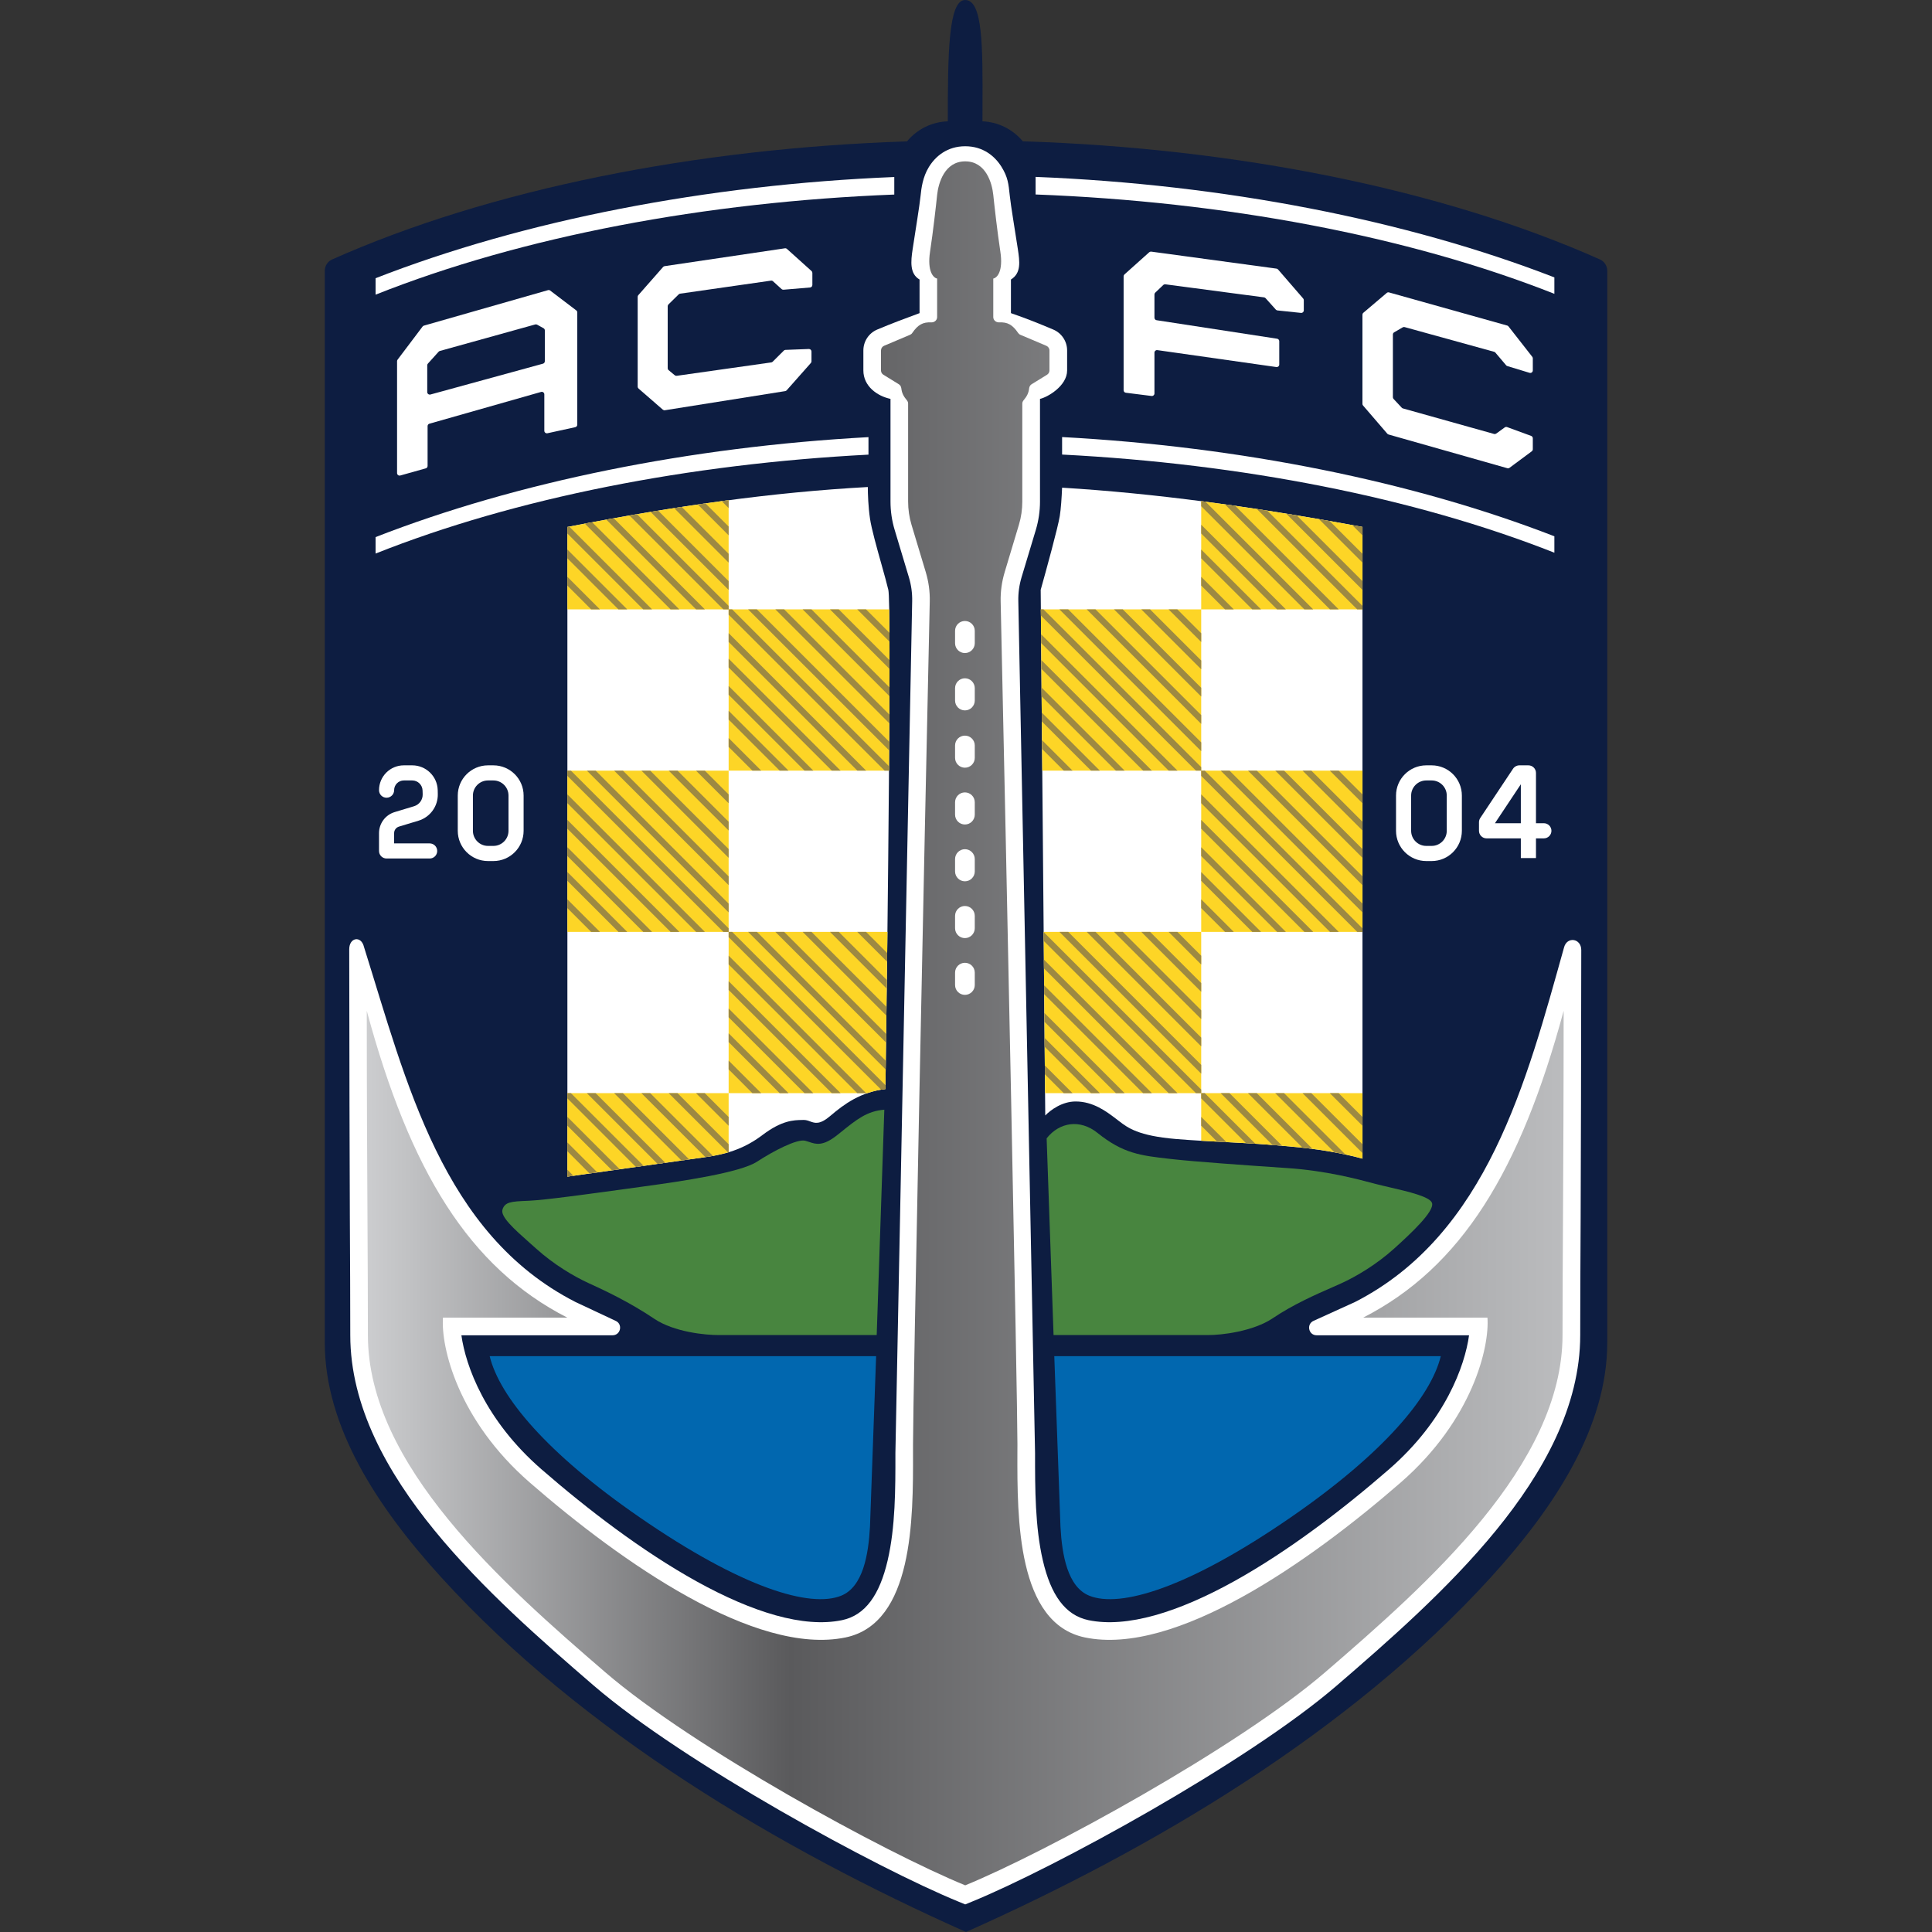 <svg width="50" height="50" viewBox="0 0 50 50" fill="none" xmlns="http://www.w3.org/2000/svg">
<rect x="0" y="0" width="50" height="50" fill="#333333" stroke="none"/>
<path d="M26.47 3.657C26.218 3.355 25.845 3.157 25.426 3.14C25.426 3.029 25.426 2.92 25.427 2.812L25.427 2.778C25.433 1.202 25.437 0 24.977 0C24.544 0 24.529 1.39 24.529 3.14C24.104 3.154 23.726 3.353 23.473 3.659C17.993 3.838 12.675 4.898 8.596 6.714C8.479 6.766 8.405 6.882 8.405 7.01V34.742C8.405 36.926 9.762 39.002 11.418 40.82C15.075 44.838 20.175 47.848 25 50C29.826 47.848 34.926 44.838 38.584 40.82C40.239 39.002 41.596 36.926 41.596 34.742V7.01C41.596 6.882 41.522 6.766 41.405 6.714C37.312 4.891 31.971 3.831 26.47 3.657Z" fill="#0D1D41"/>
<path d="M23.144 4.581C18.281 4.78 13.557 5.704 9.72 7.2V7.626C13.526 6.114 18.259 5.226 23.144 5.035V4.581Z" fill="white"/>
<path d="M26.801 5.033C31.683 5.218 36.416 6.099 40.227 7.604V7.179C36.385 5.689 31.661 4.772 26.801 4.578V5.033Z" fill="white"/>
<path d="M27.487 11.311V11.764C32.125 12.002 36.594 12.87 40.227 14.304V13.879C36.566 12.459 32.104 11.56 27.487 11.311Z" fill="white"/>
<path d="M22.476 11.313V11.766C17.828 12.008 13.352 12.883 9.72 14.326V13.9C13.381 12.472 17.85 11.566 22.476 11.313Z" fill="white"/>
<path d="M24.039 4.323C24.21 4.044 24.515 3.785 24.98 3.785C25.445 3.785 25.75 4.044 25.922 4.323C26.082 4.582 26.101 4.754 26.133 5.063C26.161 5.332 26.264 5.934 26.341 6.442C26.391 6.774 26.432 7.067 26.163 7.234V8.104C26.548 8.236 26.877 8.368 27.259 8.529C27.476 8.621 27.617 8.834 27.617 9.07V9.587C27.617 9.99 27.105 10.283 26.915 10.323V12.981C26.915 13.229 26.878 13.476 26.807 13.714L26.439 14.936C26.378 15.14 26.349 15.347 26.354 15.559L26.787 37.602V37.629C26.787 38.518 26.787 39.518 26.989 40.385C27.195 41.273 27.565 41.804 28.171 41.93C29.166 42.136 30.488 41.725 31.926 40.93C33.341 40.147 34.773 39.047 35.948 38.025C37.405 36.758 37.91 35.349 38.019 34.557H34.075C33.86 34.557 33.803 34.261 34.002 34.18L35.071 33.694C38.495 31.941 39.512 27.963 40.476 24.524C40.551 24.226 40.923 24.281 40.923 24.588C40.92 27.076 40.913 30.4 40.907 31.523V31.523C40.901 32.653 40.896 33.643 40.896 34.553C40.896 36.39 39.945 38.102 38.716 39.607C37.483 41.117 35.918 42.482 34.597 43.621C33.426 44.63 31.581 45.816 29.788 46.849C27.992 47.883 26.211 48.783 25.153 49.215L24.98 49.286L24.808 49.215C23.75 48.783 21.969 47.883 20.173 46.849C18.38 45.816 16.535 44.63 15.364 43.621C14.043 42.482 12.478 41.117 11.245 39.607C10.016 38.102 9.065 36.39 9.065 34.553C9.065 33.643 9.06 32.653 9.054 31.523L9.054 31.523C9.048 30.412 9.041 27.102 9.038 24.567C9.038 24.258 9.349 24.206 9.42 24.507C10.521 28.012 11.448 31.932 14.89 33.694L15.927 34.181C16.125 34.263 16.066 34.557 15.852 34.557H11.941C12.051 35.349 12.556 36.758 14.013 38.025C15.188 39.047 16.62 40.147 18.035 40.93C19.473 41.725 20.795 42.136 21.79 41.93C22.396 41.804 22.765 41.273 22.972 40.385C23.174 39.518 23.174 38.528 23.173 37.63V37.602L23.607 15.559C23.611 15.347 23.583 15.14 23.521 14.936L23.154 13.714C23.082 13.476 23.046 13.229 23.046 12.981V10.323C22.702 10.251 22.344 9.995 22.344 9.587V9.07C22.344 8.834 22.485 8.621 22.702 8.529C23.084 8.368 23.42 8.243 23.798 8.104V7.234C23.543 7.087 23.569 6.774 23.62 6.442C23.697 5.934 23.797 5.332 23.825 5.063C23.844 4.875 23.879 4.582 24.039 4.323Z" fill="white"/>
<path d="M24.253 7.209C24.16 7.193 23.991 7.03 24.07 6.511C24.149 5.992 24.225 5.317 24.253 5.044C24.285 4.742 24.443 4.176 24.98 4.176C25.517 4.176 25.675 4.742 25.706 5.044C25.734 5.317 25.81 5.992 25.889 6.511C25.968 7.03 25.8 7.193 25.706 7.209V8.207C25.706 8.287 25.777 8.346 25.857 8.343C26.073 8.333 26.202 8.401 26.349 8.616C26.364 8.638 26.384 8.655 26.408 8.665L27.08 8.949C27.128 8.97 27.16 9.017 27.16 9.07V9.587C27.16 9.632 27.136 9.674 27.098 9.698L26.698 9.944C26.661 9.967 26.639 10.007 26.634 10.05C26.619 10.178 26.575 10.257 26.489 10.361C26.469 10.385 26.457 10.415 26.457 10.446V12.981C26.457 13.184 26.428 13.387 26.369 13.582L26.002 14.804C25.927 15.054 25.891 15.308 25.897 15.568C26.041 22.101 26.331 36.108 26.331 37.376C26.331 37.449 26.33 37.523 26.33 37.6C26.326 39.297 26.32 42.012 28.078 42.377C30.41 42.86 33.873 40.435 36.247 38.37C38.12 36.74 38.551 34.851 38.495 34.1H35.279C37.817 32.801 39.345 30.309 40.467 26.16C40.467 28.282 40.458 30.023 40.45 31.521C40.444 32.651 40.438 33.642 40.438 34.553C40.438 37.914 36.947 40.992 34.298 43.275C32.024 45.235 27.041 47.95 24.98 48.792C22.918 47.95 17.935 45.235 15.661 43.275C13.012 40.992 9.521 37.914 9.521 34.553C9.521 33.642 9.516 32.651 9.51 31.521C9.502 30.023 9.492 28.282 9.492 26.16C10.614 30.309 12.142 32.801 14.681 34.1H11.464C11.409 34.851 11.839 36.74 13.713 38.37C16.087 40.435 19.55 42.86 21.882 42.377C23.639 42.012 23.633 39.297 23.629 37.6C23.629 37.523 23.629 37.449 23.629 37.376C23.629 36.108 23.918 22.101 24.062 15.568C24.068 15.308 24.033 15.054 23.958 14.804L23.59 13.582C23.532 13.387 23.502 13.184 23.502 12.981V10.446C23.502 10.415 23.491 10.385 23.471 10.361C23.385 10.257 23.341 10.178 23.326 10.05C23.321 10.007 23.299 9.967 23.261 9.944L22.862 9.698C22.823 9.674 22.8 9.632 22.8 9.587V9.07C22.8 9.017 22.831 8.97 22.879 8.949L23.551 8.665C23.575 8.655 23.596 8.638 23.61 8.616C23.757 8.401 23.887 8.333 24.103 8.343C24.182 8.346 24.253 8.287 24.253 8.207V7.209Z" fill="url(#paint0_linear_5235_8985)"/>
<path d="M22.886 28.719L22.689 34.551H18.607C18.261 34.554 17.443 34.474 16.933 34.13C16.295 33.7 15.646 33.395 15.247 33.214C14.848 33.032 14.331 32.724 13.878 32.316C13.821 32.265 13.764 32.215 13.708 32.165C13.312 31.813 12.947 31.489 13.004 31.304C13.065 31.102 13.243 31.094 13.647 31.077C13.667 31.076 13.687 31.075 13.708 31.074C14.088 31.058 15.211 30.904 16.168 30.773C16.334 30.75 16.494 30.728 16.645 30.707C17.669 30.569 19.16 30.345 19.588 30.066C20.015 29.788 20.625 29.47 20.838 29.522C20.874 29.531 20.908 29.542 20.942 29.554C21.116 29.613 21.297 29.674 21.677 29.368C21.704 29.346 21.73 29.325 21.756 29.305C22.167 28.973 22.439 28.753 22.886 28.719Z" fill="#48853F"/>
<path d="M27.087 29.46L27.266 34.551H31.263C31.608 34.554 32.433 34.458 32.943 34.113C33.471 33.757 34.062 33.498 34.476 33.317C34.562 33.279 34.64 33.245 34.708 33.214C35.107 33.032 35.624 32.724 36.077 32.316C36.53 31.908 37.126 31.347 37.061 31.135C37.011 30.97 36.441 30.838 35.971 30.729C35.838 30.698 35.712 30.669 35.609 30.642C35.594 30.638 35.579 30.634 35.563 30.63C35.12 30.512 34.316 30.297 33.321 30.23C32.269 30.16 30.881 30.06 30.374 30.002C30.336 29.998 30.299 29.994 30.263 29.99C29.517 29.905 29.068 29.854 28.405 29.321C27.95 28.955 27.418 29.042 27.087 29.46Z" fill="#48853F"/>
<path d="M22.459 12.604C22.459 12.774 22.47 13.119 22.516 13.425C22.555 13.688 22.692 14.177 22.814 14.611C22.886 14.867 22.952 15.105 22.99 15.265C23.07 15.603 22.976 23.851 22.915 28.184C22.273 28.261 21.845 28.575 21.496 28.873C21.216 29.114 21.092 29.068 20.966 29.022C20.914 29.002 20.86 28.983 20.795 28.984L20.761 28.985C20.543 28.988 20.237 28.994 19.741 29.368C19.22 29.763 18.745 29.876 18.23 29.95C17.825 30.008 15.73 30.303 14.684 30.451V13.638C17.494 13.09 19.99 12.74 22.459 12.604Z" fill="white"/>
<path d="M27.487 12.621C27.476 12.883 27.456 13.176 27.427 13.356C27.379 13.652 27.077 14.752 26.933 15.265L27.051 28.868C27.191 28.725 27.488 28.506 27.838 28.506C28.292 28.506 28.636 28.767 28.869 28.944C28.886 28.957 28.903 28.97 28.92 28.983C28.935 28.994 28.95 29.005 28.965 29.017L28.966 29.018C29.187 29.187 29.459 29.395 30.43 29.477C30.864 29.513 31.256 29.533 31.664 29.554C32.234 29.583 32.834 29.614 33.618 29.693C34.337 29.765 34.899 29.886 35.261 29.986V13.638C32.375 13.101 29.86 12.766 27.487 12.621Z" fill="white"/>
<path d="M18.857 12.945C17.524 13.121 16.146 13.352 14.684 13.638V15.771H18.857V19.944H14.684V24.117H18.857V28.291H14.684V30.451C15.73 30.303 17.825 30.008 18.23 29.95C18.444 29.919 18.651 29.882 18.857 29.82V28.291H22.447C22.59 28.241 22.745 28.204 22.915 28.184C22.931 27.031 22.95 25.601 22.967 24.117H18.857V19.944H23.008C23.022 18.107 23.026 16.543 23.013 15.771H18.857V12.945Z" fill="#FDD526"/>
<path d="M27.046 28.291L27.01 24.117H31.087V28.291H27.046Z" fill="#FDD526"/>
<path d="M31.087 29.523V28.291H35.261V29.986C34.899 29.886 34.337 29.765 33.618 29.693C32.835 29.614 32.235 29.583 31.665 29.554L31.663 29.554C31.47 29.544 31.28 29.534 31.087 29.523Z" fill="#FDD526"/>
<path d="M35.261 24.117V19.944H31.087V15.771H35.261V13.638C33.783 13.363 32.402 13.141 31.087 12.97V15.771H26.937L26.974 19.944H31.087V24.117H35.261Z" fill="#FDD526"/>
<path d="M16.291 13.341L18.721 15.771H18.857V15.907L22.894 19.944H23.008C23.008 19.906 23.008 19.869 23.009 19.831L18.948 15.771H18.857V15.68L16.484 13.307C16.42 13.318 16.355 13.329 16.291 13.341Z" fill="#9D8942"/>
<path d="M15.884 13.413L18.242 15.771H18.015L15.691 13.447C15.756 13.436 15.82 13.424 15.884 13.413Z" fill="#9D8942"/>
<path d="M15.325 13.515L17.581 15.771H17.354L15.134 13.551C15.198 13.539 15.262 13.527 15.325 13.515Z" fill="#9D8942"/>
<path d="M14.732 13.628L16.875 15.771H16.647L14.684 13.807V13.638C14.7 13.635 14.716 13.632 14.732 13.628Z" fill="#9D8942"/>
<path d="M14.684 14.222V14.449L16.005 15.771H16.233L14.684 14.222Z" fill="#9D8942"/>
<path d="M16.837 13.247L18.857 15.267V15.04L17.032 13.215C16.968 13.226 16.903 13.236 16.837 13.247Z" fill="#9D8942"/>
<path d="M17.446 13.149L18.857 14.56V14.333L17.642 13.119C17.577 13.129 17.511 13.139 17.446 13.149Z" fill="#9D8942"/>
<path d="M18.059 13.056L18.857 13.854V13.627L18.257 13.028C18.191 13.037 18.125 13.047 18.059 13.056Z" fill="#9D8942"/>
<path d="M18.678 12.969L18.857 13.148V12.945C18.797 12.953 18.738 12.961 18.678 12.969Z" fill="#9D8942"/>
<path d="M23.019 16.377L22.413 15.771H22.186L23.02 16.605C23.02 16.526 23.02 16.45 23.019 16.377Z" fill="#9D8942"/>
<path d="M23.021 17.085L21.707 15.771H21.48L23.021 17.312C23.021 17.235 23.021 17.159 23.021 17.085Z" fill="#9D8942"/>
<path d="M23.02 17.79L21.001 15.771H20.773L23.019 18.016C23.019 17.94 23.02 17.864 23.02 17.79Z" fill="#9D8942"/>
<path d="M23.017 18.493L20.294 15.771H20.067L23.016 18.719C23.016 18.643 23.017 18.568 23.017 18.493Z" fill="#9D8942"/>
<path d="M23.013 19.196L19.588 15.771H19.361L23.012 19.421C23.012 19.346 23.012 19.27 23.013 19.196Z" fill="#9D8942"/>
<path d="M22.961 24.665L22.413 24.117H22.186L22.958 24.889C22.959 24.815 22.96 24.74 22.961 24.665Z" fill="#9D8942"/>
<path d="M22.952 25.363L21.707 24.117H21.48L22.95 25.587C22.95 25.513 22.951 25.438 22.952 25.363Z" fill="#9D8942"/>
<path d="M22.944 26.06L21.001 24.117H20.773L22.941 26.285C22.942 26.21 22.943 26.136 22.944 26.06Z" fill="#9D8942"/>
<path d="M22.935 26.758L20.294 24.117H20.067L22.932 26.982C22.933 26.908 22.934 26.833 22.935 26.758Z" fill="#9D8942"/>
<path d="M22.925 27.455L19.588 24.117H19.361L22.922 27.679C22.923 27.605 22.924 27.53 22.925 27.455Z" fill="#9D8942"/>
<path d="M22.917 28.086L18.948 24.117H18.857V24.026L14.775 19.944H14.684V20.08L18.721 24.117H18.857V24.253L22.803 28.2C22.84 28.194 22.877 28.188 22.915 28.184C22.916 28.151 22.916 28.119 22.917 28.086Z" fill="#9D8942"/>
<path d="M18.857 29.82V29.614L17.534 28.291H17.306L18.841 29.825C18.846 29.823 18.852 29.822 18.857 29.82Z" fill="#9D8942"/>
<path d="M18.451 29.915L16.827 28.291H16.6L18.256 29.946C18.322 29.937 18.387 29.926 18.451 29.915Z" fill="#9D8942"/>
<path d="M17.836 30.006L16.121 28.291H15.894L17.637 30.034C17.708 30.024 17.775 30.015 17.836 30.006Z" fill="#9D8942"/>
<path d="M17.218 30.093L15.415 28.291H15.188L17.018 30.121C17.086 30.112 17.153 30.102 17.218 30.093Z" fill="#9D8942"/>
<path d="M16.657 30.172L14.775 28.291H14.684V28.426L16.458 30.201C16.525 30.191 16.591 30.182 16.657 30.172Z" fill="#9D8942"/>
<path d="M16.038 30.26L14.684 28.905V29.133L15.839 30.288C15.905 30.279 15.971 30.269 16.038 30.26Z" fill="#9D8942"/>
<path d="M15.459 30.342L14.684 29.567V29.794L15.259 30.37C15.325 30.36 15.391 30.351 15.459 30.342Z" fill="#9D8942"/>
<path d="M14.84 30.429L14.684 30.273V30.451C14.733 30.444 14.785 30.437 14.84 30.429Z" fill="#9D8942"/>
<path d="M14.684 23.502L15.299 24.117H15.526L14.684 23.275V23.502Z" fill="#9D8942"/>
<path d="M14.684 22.796L16.005 24.117H16.233L14.684 22.568V22.796Z" fill="#9D8942"/>
<path d="M14.684 22.154L16.647 24.117H16.875L14.684 21.926V22.154Z" fill="#9D8942"/>
<path d="M14.684 21.447L17.354 24.117H17.581L14.684 21.22V21.447Z" fill="#9D8942"/>
<path d="M14.684 20.786L18.015 24.117H18.242L14.684 20.559V20.786Z" fill="#9D8942"/>
<path d="M14.684 15.155L15.299 15.771H15.526L14.684 14.928V15.155Z" fill="#9D8942"/>
<path d="M26.939 15.931L30.951 19.944H31.087V20.08L35.125 24.117H35.261V24.026L31.179 19.944H31.087V19.853L27.006 15.771H26.937L26.939 15.931Z" fill="#9D8942"/>
<path d="M26.943 16.414L30.473 19.944H30.245L26.945 16.643L26.943 16.414Z" fill="#9D8942"/>
<path d="M26.948 17.081L29.811 19.944H29.584L26.951 17.31L26.948 17.081Z" fill="#9D8942"/>
<path d="M26.957 18.023L26.955 17.794L29.105 19.944H28.878L26.957 18.023Z" fill="#9D8942"/>
<path d="M26.962 18.671L26.96 18.441L28.463 19.944H28.236L26.962 18.671Z" fill="#9D8942"/>
<path d="M26.969 19.383L26.967 19.154L27.757 19.944H27.53L26.969 19.383Z" fill="#9D8942"/>
<path d="M27.012 24.351L27.01 24.122L31.087 28.199V28.291H30.951L27.012 24.351Z" fill="#9D8942"/>
<path d="M27.018 25.063L27.016 24.834L30.473 28.291H30.245L27.018 25.063Z" fill="#9D8942"/>
<path d="M27.024 25.73L27.022 25.501L29.811 28.291H29.584L27.024 25.73Z" fill="#9D8942"/>
<path d="M27.03 26.443L27.028 26.214L29.105 28.291H28.878L27.03 26.443Z" fill="#9D8942"/>
<path d="M27.036 27.09L27.034 26.861L28.463 28.291H28.236L27.036 27.09Z" fill="#9D8942"/>
<path d="M27.042 27.803L27.04 27.574L27.757 28.291H27.53L27.042 27.803Z" fill="#9D8942"/>
<path d="M31.74 29.558C31.715 29.556 31.69 29.555 31.665 29.554L31.663 29.554C31.608 29.551 31.554 29.548 31.5 29.546L31.087 29.133V28.905L31.74 29.558Z" fill="#9D8942"/>
<path d="M32.246 29.585L31.087 28.426V28.291H31.179L32.488 29.6C32.406 29.595 32.325 29.59 32.246 29.585Z" fill="#9D8942"/>
<path d="M33.18 29.652C33.096 29.645 33.013 29.638 32.932 29.632L31.591 28.291H31.819L33.18 29.652Z" fill="#9D8942"/>
<path d="M33.967 29.733C33.884 29.722 33.798 29.712 33.709 29.702L32.298 28.291H32.525L33.967 29.733Z" fill="#9D8942"/>
<path d="M34.819 29.878C34.73 29.859 34.636 29.84 34.535 29.822L33.004 28.291H33.231L34.819 29.878Z" fill="#9D8942"/>
<path d="M35.261 29.841V29.614L33.937 28.291H33.71L35.261 29.841Z" fill="#9D8942"/>
<path d="M35.261 29.135V28.908L34.644 28.291H34.416L35.261 29.135Z" fill="#9D8942"/>
<path d="M31.087 12.97V13.101L33.757 15.771H33.985L31.199 12.985C31.162 12.98 31.124 12.975 31.087 12.97Z" fill="#9D8942"/>
<path d="M31.701 13.053L34.419 15.771H34.646L31.965 13.09C31.877 13.078 31.789 13.065 31.701 13.053Z" fill="#9D8942"/>
<path d="M32.528 13.174L35.125 15.771H35.261V15.68L32.796 13.215C32.706 13.201 32.617 13.187 32.528 13.174Z" fill="#9D8942"/>
<path d="M33.287 13.293L35.261 15.267V15.04L33.559 13.338C33.468 13.323 33.377 13.308 33.287 13.293Z" fill="#9D8942"/>
<path d="M34.136 13.436L35.261 14.56V14.333L34.411 13.484C34.319 13.467 34.227 13.451 34.136 13.436Z" fill="#9D8942"/>
<path d="M34.995 13.589L35.261 13.854V13.638C35.172 13.621 35.084 13.605 34.995 13.589Z" fill="#9D8942"/>
<path d="M35.261 20.561L34.644 19.944H34.416L35.261 20.788V20.561Z" fill="#9D8942"/>
<path d="M35.261 21.267L33.937 19.944H33.71L35.261 21.494V21.267Z" fill="#9D8942"/>
<path d="M35.261 21.974L33.231 19.944H33.004L35.261 22.201V21.974Z" fill="#9D8942"/>
<path d="M35.261 22.68L32.525 19.944H32.298L35.261 22.907V22.68Z" fill="#9D8942"/>
<path d="M35.261 23.386L31.819 19.944H31.591L35.261 23.613V23.386Z" fill="#9D8942"/>
<path d="M31.087 19.213V19.44L27.418 15.771H27.645L31.087 19.213Z" fill="#9D8942"/>
<path d="M31.087 18.734V18.506L28.352 15.771H28.125L31.087 18.734Z" fill="#9D8942"/>
<path d="M31.087 17.8V18.027L28.831 15.771H29.058L31.087 17.8Z" fill="#9D8942"/>
<path d="M31.087 17.321V17.094L29.764 15.771H29.537L31.087 17.321Z" fill="#9D8942"/>
<path d="M31.087 16.388V16.615L30.243 15.771H30.47L31.087 16.388Z" fill="#9D8942"/>
<path d="M18.857 23.613V23.386L15.415 19.944H15.188L18.857 23.613Z" fill="#9D8942"/>
<path d="M18.857 22.68V22.907L15.894 19.944H16.121L18.857 22.68Z" fill="#9D8942"/>
<path d="M18.857 22.201V21.974L16.827 19.944H16.6L18.857 22.201Z" fill="#9D8942"/>
<path d="M18.857 21.267V21.494L17.306 19.944H17.534L18.857 21.267Z" fill="#9D8942"/>
<path d="M18.857 20.788V20.561L18.24 19.944H18.013L18.857 20.788Z" fill="#9D8942"/>
<path d="M18.857 29.135V28.908L18.24 28.291H18.013L18.857 29.135Z" fill="#9D8942"/>
<path d="M31.087 27.787V27.559L27.645 24.117H27.418L31.087 27.787Z" fill="#9D8942"/>
<path d="M31.087 26.853V27.08L28.125 24.117H28.352L31.087 26.853Z" fill="#9D8942"/>
<path d="M31.087 26.374V26.147L29.058 24.117H28.831L31.087 26.374Z" fill="#9D8942"/>
<path d="M31.087 25.441V25.668L29.537 24.117H29.764L31.087 25.441Z" fill="#9D8942"/>
<path d="M31.087 24.962V24.734L30.47 24.117H30.243L31.087 24.962Z" fill="#9D8942"/>
<path d="M18.857 24.732V24.959L22.188 28.291H22.415L18.857 24.732Z" fill="#9D8942"/>
<path d="M18.857 25.393V25.62L21.527 28.291H21.754L18.857 25.393Z" fill="#9D8942"/>
<path d="M18.857 26.327V26.1L21.048 28.291H20.821L18.857 26.327Z" fill="#9D8942"/>
<path d="M18.857 26.742V26.969L20.178 28.291H20.406L18.857 26.742Z" fill="#9D8942"/>
<path d="M18.857 27.675V27.448L19.7 28.291H19.472L18.857 27.675Z" fill="#9D8942"/>
<path d="M31.087 20.559V20.786L34.419 24.117H34.646L31.087 20.559Z" fill="#9D8942"/>
<path d="M31.087 21.22V21.447L33.757 24.117H33.985L31.087 21.22Z" fill="#9D8942"/>
<path d="M31.087 22.154V21.926L33.278 24.117H33.051L31.087 22.154Z" fill="#9D8942"/>
<path d="M31.087 22.568V22.796L32.409 24.117H32.636L31.087 22.568Z" fill="#9D8942"/>
<path d="M31.087 23.502V23.275L31.93 24.117H31.703L31.087 23.502Z" fill="#9D8942"/>
<path d="M31.087 13.58V13.807L33.051 15.771H33.278L31.087 13.58Z" fill="#9D8942"/>
<path d="M31.087 14.449V14.222L32.636 15.771H32.409L31.087 14.449Z" fill="#9D8942"/>
<path d="M31.087 14.928V15.155L31.703 15.771H31.93L31.087 14.928Z" fill="#9D8942"/>
<path d="M18.857 16.613V16.386L22.415 19.944H22.188L18.857 16.613Z" fill="#9D8942"/>
<path d="M18.857 17.047V17.274L21.527 19.944H21.754L18.857 17.047Z" fill="#9D8942"/>
<path d="M18.857 17.753V17.98L20.821 19.944H21.048L18.857 17.753Z" fill="#9D8942"/>
<path d="M18.857 18.395V18.622L20.178 19.944H20.406L18.857 18.395Z" fill="#9D8942"/>
<path d="M18.857 19.101V19.329L19.472 19.944H19.7L18.857 19.101Z" fill="#9D8942"/>
<path d="M12.673 35.098H22.674L22.515 39.511C22.476 40.239 22.333 41.069 21.769 41.297C20.972 41.618 19.22 41.107 16.551 39.266C14.148 37.608 12.927 36.143 12.673 35.098Z" fill="#0167AF"/>
<path d="M37.287 35.098H27.285L27.445 39.511C27.484 40.239 27.627 41.069 28.191 41.297C28.988 41.618 30.74 41.107 33.409 39.266C35.812 37.608 37.033 36.143 37.287 35.098Z" fill="#0167AF"/>
<path d="M24.717 16.326C24.717 16.185 24.831 16.071 24.972 16.071C25.113 16.071 25.227 16.185 25.227 16.326V16.646C25.227 16.787 25.113 16.901 24.972 16.901C24.831 16.901 24.717 16.787 24.717 16.646V16.326Z" fill="white"/>
<path d="M24.717 17.81C24.717 17.669 24.831 17.554 24.972 17.554C25.113 17.554 25.227 17.669 25.227 17.81V18.129C25.227 18.27 25.113 18.385 24.972 18.385C24.831 18.385 24.717 18.27 24.717 18.129V17.81Z" fill="white"/>
<path d="M24.972 19.038C24.831 19.038 24.717 19.152 24.717 19.293V19.613C24.717 19.753 24.831 19.868 24.972 19.868C25.113 19.868 25.227 19.753 25.227 19.613V19.293C25.227 19.152 25.113 19.038 24.972 19.038Z" fill="white"/>
<path d="M24.717 20.763C24.717 20.622 24.831 20.507 24.972 20.507C25.113 20.507 25.227 20.622 25.227 20.763V21.082C25.227 21.223 25.113 21.338 24.972 21.338C24.831 21.338 24.717 21.223 24.717 21.082V20.763Z" fill="white"/>
<path d="M24.972 21.977C24.831 21.977 24.717 22.092 24.717 22.233V22.552C24.717 22.693 24.831 22.808 24.972 22.808C25.113 22.808 25.227 22.693 25.227 22.552V22.233C25.227 22.092 25.113 21.977 24.972 21.977Z" fill="white"/>
<path d="M24.717 23.703C24.717 23.561 24.831 23.447 24.972 23.447C25.113 23.447 25.227 23.561 25.227 23.703V24.022C25.227 24.163 25.113 24.278 24.972 24.278C24.831 24.278 24.717 24.163 24.717 24.022V23.703Z" fill="white"/>
<path d="M24.972 24.917C24.831 24.917 24.717 25.031 24.717 25.172V25.492C24.717 25.633 24.831 25.747 24.972 25.747C25.113 25.747 25.227 25.633 25.227 25.492V25.172C25.227 25.031 25.113 24.917 24.972 24.917Z" fill="white"/>
<path d="M16.503 7.681C16.503 7.665 16.509 7.65 16.52 7.638L17.161 6.909C17.171 6.898 17.185 6.89 17.2 6.888L20.313 6.426C20.332 6.423 20.352 6.429 20.366 6.442L21.003 7.015C21.017 7.028 21.024 7.045 21.024 7.064V7.375C21.024 7.409 20.998 7.438 20.965 7.44L20.276 7.498C20.258 7.499 20.241 7.493 20.227 7.481L20.005 7.279C19.991 7.266 19.971 7.26 19.952 7.263L17.601 7.6C17.587 7.602 17.575 7.608 17.565 7.618L17.299 7.879C17.287 7.892 17.28 7.908 17.28 7.926V9.529C17.28 9.548 17.288 9.567 17.303 9.579L17.462 9.711C17.476 9.723 17.494 9.728 17.513 9.726L19.961 9.379C19.975 9.377 19.988 9.37 19.998 9.36L20.285 9.074C20.296 9.062 20.312 9.055 20.328 9.055L20.933 9.032C20.97 9.031 21.001 9.06 21.001 9.097V9.351C21.001 9.367 20.995 9.382 20.985 9.394L20.359 10.101C20.349 10.112 20.335 10.119 20.32 10.122L17.207 10.617C17.188 10.62 17.168 10.614 17.154 10.602L16.526 10.056C16.512 10.043 16.503 10.025 16.503 10.007V7.681Z" fill="white"/>
<path fill-rule="evenodd" clip-rule="evenodd" d="M10.971 8.427C10.957 8.431 10.945 8.439 10.937 8.45L10.29 9.307C10.281 9.318 10.276 9.332 10.276 9.346V12.243C10.276 12.287 10.318 12.318 10.359 12.306L11.019 12.121C11.047 12.114 11.066 12.088 11.066 12.059V11.028C11.066 10.998 11.085 10.973 11.114 10.965L14.004 10.143C14.046 10.131 14.087 10.163 14.087 10.206V11.149C14.087 11.19 14.126 11.221 14.166 11.213L14.889 11.055C14.918 11.048 14.94 11.022 14.94 10.991V8.085C14.94 8.065 14.93 8.045 14.914 8.033L14.239 7.52C14.223 7.507 14.202 7.503 14.182 7.509L10.971 8.427ZM11.14 10.21C11.098 10.221 11.057 10.19 11.057 10.147V9.454C11.057 9.438 11.063 9.422 11.074 9.41L11.352 9.102C11.36 9.093 11.371 9.087 11.383 9.083L13.851 8.397C13.867 8.392 13.885 8.394 13.9 8.402L14.066 8.494C14.087 8.505 14.1 8.527 14.1 8.551V9.349C14.1 9.379 14.08 9.404 14.052 9.412L11.14 10.21Z" fill="white"/>
<path d="M29.877 10.183C29.877 10.223 29.842 10.253 29.803 10.248L29.136 10.164C29.103 10.16 29.079 10.132 29.079 10.099V7.151C29.079 7.132 29.087 7.115 29.101 7.102L29.742 6.528C29.756 6.516 29.775 6.51 29.794 6.512L33.036 6.952C33.052 6.954 33.066 6.962 33.076 6.974L33.726 7.725C33.736 7.737 33.742 7.752 33.742 7.768V8.033C33.742 8.072 33.708 8.102 33.67 8.098L33.06 8.034C33.044 8.032 33.029 8.024 33.018 8.012L32.754 7.718C32.743 7.706 32.729 7.699 32.714 7.696L30.159 7.358C30.14 7.356 30.12 7.362 30.105 7.376L29.897 7.574C29.884 7.586 29.877 7.603 29.877 7.621V8.222C29.877 8.254 29.9 8.282 29.932 8.287L33.051 8.766C33.083 8.771 33.107 8.798 33.107 8.83V9.434C33.107 9.474 33.072 9.505 33.032 9.499L29.951 9.061C29.912 9.056 29.877 9.086 29.877 9.126V10.183Z" fill="white"/>
<path d="M35.283 8.095C35.268 8.108 35.26 8.126 35.26 8.145V10.453C35.26 10.468 35.265 10.484 35.276 10.495L35.904 11.225C35.913 11.234 35.924 11.241 35.936 11.245L39.009 12.117C39.029 12.123 39.05 12.119 39.066 12.107L39.643 11.679C39.659 11.666 39.669 11.647 39.669 11.626V11.343C39.669 11.315 39.652 11.291 39.626 11.281L39.004 11.053C38.984 11.045 38.961 11.049 38.943 11.061L38.722 11.221C38.706 11.232 38.686 11.236 38.667 11.231L36.308 10.57C36.296 10.567 36.286 10.56 36.278 10.552L36.066 10.325C36.054 10.313 36.048 10.297 36.048 10.28V8.657C36.048 8.634 36.06 8.612 36.08 8.601L36.301 8.472C36.316 8.463 36.334 8.46 36.351 8.465L38.669 9.105C38.682 9.108 38.693 9.116 38.701 9.126L38.979 9.454C38.987 9.463 38.998 9.471 39.01 9.474L39.585 9.649C39.627 9.662 39.669 9.63 39.669 9.587V9.274C39.669 9.26 39.664 9.245 39.655 9.234L39.04 8.448C39.032 8.437 39.02 8.429 39.006 8.425L35.948 7.568C35.927 7.562 35.905 7.567 35.889 7.581L35.283 8.095Z" fill="white"/>
<path d="M10.451 20.198C10.312 20.198 10.2 20.311 10.2 20.45C10.2 20.558 10.112 20.645 10.004 20.645C9.896 20.645 9.809 20.558 9.809 20.45C9.809 20.095 10.096 19.807 10.451 19.807L10.669 19.807C11.026 19.807 11.318 20.091 11.328 20.448L11.33 20.546C11.339 20.863 11.134 21.148 10.829 21.24L10.326 21.392C10.251 21.415 10.2 21.483 10.2 21.561V21.827L11.12 21.827C11.228 21.827 11.315 21.915 11.315 22.023C11.315 22.131 11.228 22.218 11.12 22.218L10.004 22.218C9.896 22.218 9.809 22.131 9.809 22.023V21.561C9.809 21.311 9.973 21.09 10.213 21.017L10.716 20.865C10.852 20.824 10.943 20.698 10.939 20.556L10.936 20.458C10.932 20.314 10.814 20.198 10.669 20.198L10.451 20.198Z" fill="white"/>
<path fill-rule="evenodd" clip-rule="evenodd" d="M12.63 19.807L12.769 19.807C13.201 19.807 13.551 20.157 13.551 20.589V21.501C13.551 21.933 13.201 22.284 12.769 22.284H12.63C12.198 22.284 11.847 21.933 11.847 21.501V20.589C11.847 20.157 12.198 19.807 12.63 19.807ZM12.63 20.198L12.769 20.198C12.985 20.198 13.16 20.373 13.16 20.589V21.501C13.16 21.717 12.985 21.892 12.769 21.892H12.63C12.414 21.892 12.239 21.717 12.239 21.501V20.589C12.239 20.373 12.414 20.198 12.63 20.198Z" fill="white"/>
<path fill-rule="evenodd" clip-rule="evenodd" d="M36.912 19.807L37.051 19.807C37.483 19.807 37.833 20.157 37.833 20.589V21.501C37.833 21.933 37.483 22.284 37.051 22.284H36.912C36.48 22.284 36.129 21.933 36.129 21.501V20.589C36.129 20.157 36.48 19.807 36.912 19.807ZM37.051 20.198L36.912 20.198C36.696 20.198 36.52 20.373 36.52 20.589V21.501C36.52 21.717 36.696 21.892 36.912 21.892H37.051C37.267 21.892 37.442 21.717 37.442 21.501V20.589C37.442 20.373 37.267 20.198 37.051 20.198Z" fill="white"/>
<path fill-rule="evenodd" clip-rule="evenodd" d="M39.158 19.894C39.194 19.84 39.255 19.807 39.321 19.807L39.555 19.807C39.663 19.807 39.751 19.895 39.751 20.003V21.305H39.955C40.063 21.305 40.151 21.393 40.151 21.501C40.151 21.609 40.063 21.697 39.955 21.697H39.751V22.189C39.751 22.195 39.751 22.201 39.75 22.207H39.36C39.36 22.201 39.359 22.195 39.359 22.189V21.697H38.472C38.364 21.697 38.276 21.609 38.276 21.501V21.278C38.276 21.24 38.288 21.202 38.309 21.17L39.158 19.894ZM39.359 21.305V20.297L38.689 21.305H39.359Z" fill="white"/>
<defs>
<linearGradient id="paint0_linear_5235_8985" x1="9.492" y1="33.305" x2="40.467" y2="33.305" gradientUnits="userSpaceOnUse">
<stop stop-color="#CCCDCF"/>
<stop offset="0.354" stop-color="#5A5A5C"/>
<stop offset="1" stop-color="#BBBCBE"/>
</linearGradient>
</defs>
</svg>
